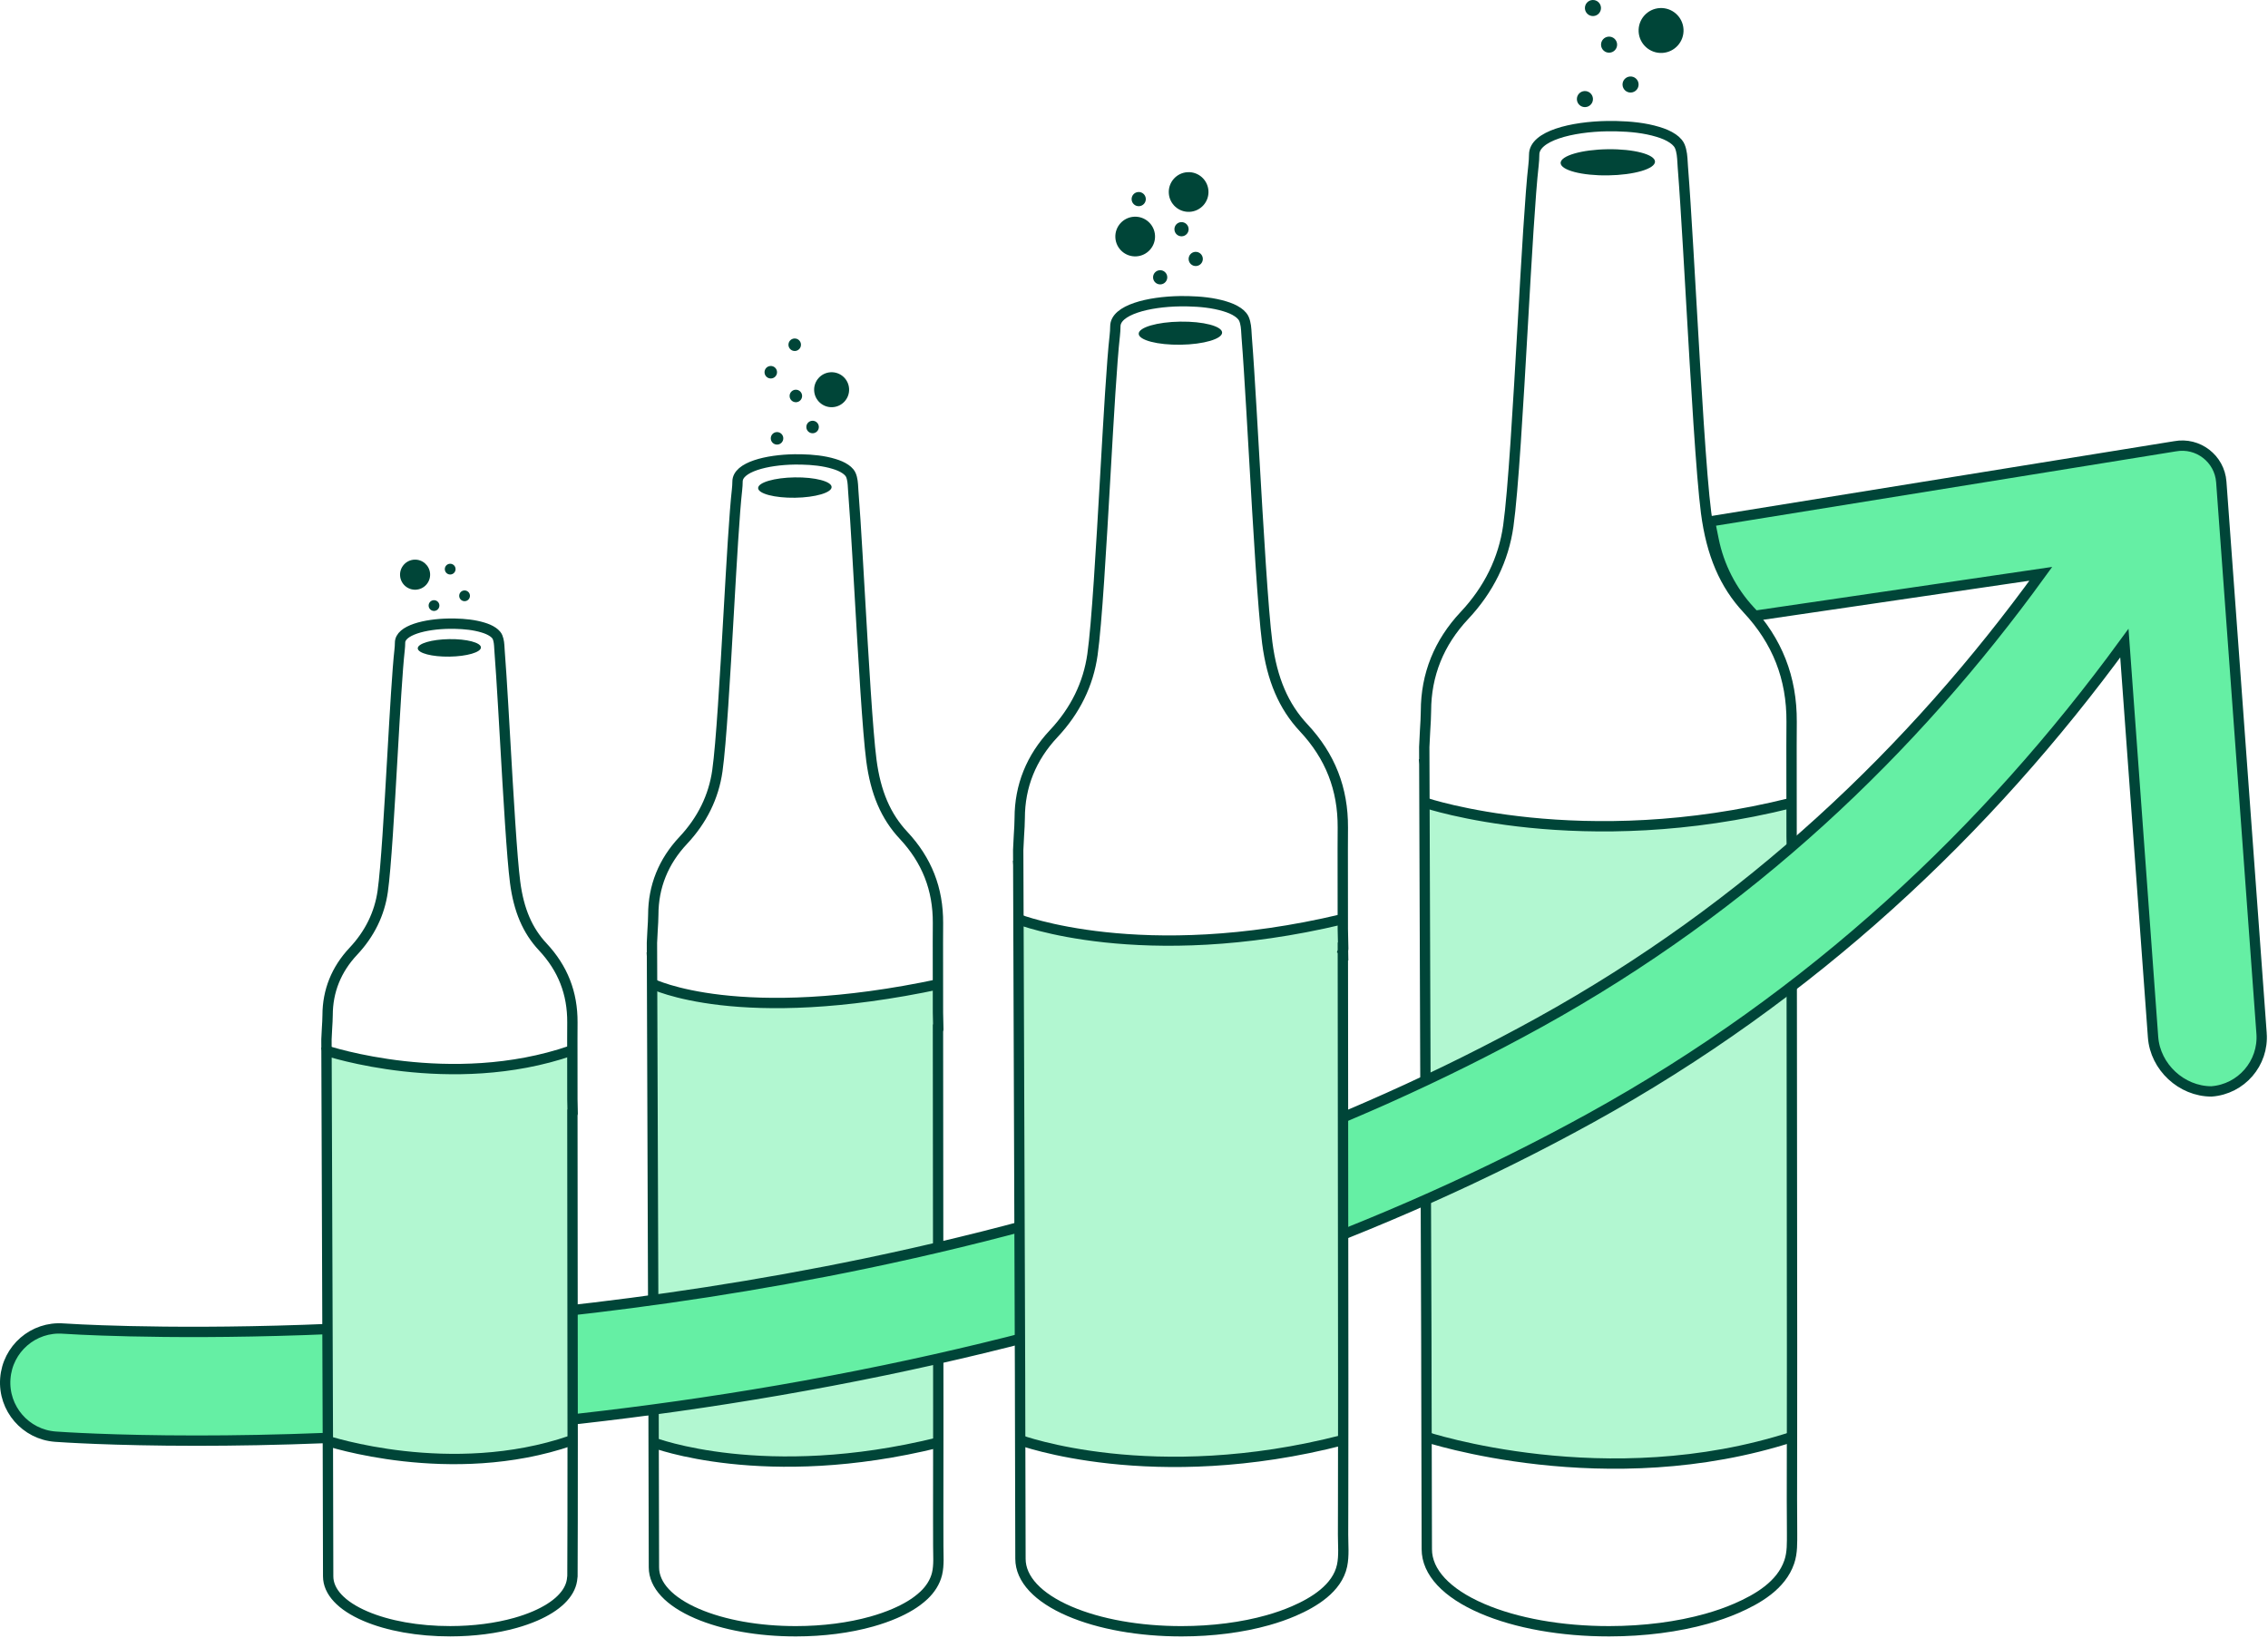 <?xml version="1.0" encoding="UTF-8"?> <svg xmlns="http://www.w3.org/2000/svg" width="396" height="286" viewBox="0 0 396 286" fill="none"><g clip-path="url(#clip0_716_6284)"><path d="M313.053 250.909C292.143 256.678 270.065 256.705 249.141 250.989L248.847 250.909V140.204L248.903 140.219C269.815 145.978 291.893 145.995 312.814 140.269L313.053 140.203V250.909Z" fill="#B2F7D1"></path><path d="M163.831 251.871C147.551 256.362 130.362 256.384 114.071 251.934L113.842 251.871V171.803L113.885 171.815C130.167 176.299 147.356 176.312 163.645 171.854L163.831 171.803V251.871Z" fill="#B2F7D1"></path><path d="M163.795 180.121C163.823 180.034 163.837 179.943 163.835 179.852L163.771 176.855L163.76 164.504L163.774 161.232C163.807 155.266 161.836 150.242 157.75 145.873C154.662 142.571 152.88 138.412 152.146 132.783C151.495 127.799 150.763 115.079 150.117 103.858C149.984 101.554 149.852 99.251 149.716 96.947C149.594 94.883 149.47 92.819 149.336 90.755C149.229 89.096 149.117 87.437 148.986 85.78C148.927 85.032 148.931 84.222 148.743 83.495C148.647 83.125 148.541 82.823 148.297 82.526C148.108 82.295 147.878 82.099 147.633 81.929C147.027 81.508 146.324 81.233 145.622 81.02C143.799 80.465 141.857 80.284 139.959 80.239C139.551 80.229 139.142 80.228 138.733 80.233C133.919 80.303 128.756 81.549 128.775 84.119C128.768 84.591 128.741 85.062 128.687 85.533C128.238 89.492 127.75 98.043 127.232 107.094C126.591 118.275 125.93 129.834 125.257 134.605C124.615 139.148 122.607 143.243 119.291 146.776C115.829 150.463 114.071 154.832 114.064 159.764C114.062 160.542 114.003 161.489 113.941 162.475C113.896 163.204 113.858 163.941 113.832 164.662L113.84 166.943L113.796 166.283L113.84 166.973L114.115 245.58L114.123 250.006C114.14 258.35 114.16 269.051 114.178 273.734C114.179 276.853 116.855 279.723 121.71 281.813C126.337 283.805 132.468 284.899 138.974 284.893C143.737 284.889 148.3 284.296 152.215 283.194C153.649 282.79 154.994 282.32 156.231 281.785C158.068 280.991 159.87 279.989 161.332 278.606C162.412 277.584 163.254 276.325 163.609 274.866C163.982 273.331 163.821 271.601 163.825 270.031C163.829 268.347 163.813 266.664 163.815 264.98C163.822 260.552 163.825 256.124 163.827 251.696C163.827 249.788 163.828 247.881 163.829 245.973L163.771 178.909L163.793 180.123L163.795 180.121Z" stroke="#004538" stroke-width="1.804" stroke-miterlimit="10"></path><path d="M145.374 71.111C143.69 71.205 142.248 69.916 142.154 68.232C142.06 66.548 143.349 65.106 145.033 65.012C146.717 64.918 148.159 66.206 148.253 67.891C148.347 69.575 147.058 71.017 145.374 71.111Z" fill="#004538"></path><path d="M135.735 77.645C135.133 77.679 134.617 77.218 134.583 76.615C134.55 76.013 135.01 75.497 135.613 75.463C136.215 75.429 136.731 75.89 136.765 76.493C136.798 77.095 136.338 77.611 135.735 77.645Z" fill="#004538"></path><path d="M139.02 70.245C138.418 70.279 137.902 69.818 137.869 69.215C137.835 68.613 138.296 68.097 138.899 68.063C139.501 68.029 140.016 68.49 140.05 69.092C140.084 69.694 139.623 70.211 139.02 70.245Z" fill="#004538"></path><path d="M141.941 75.665C141.339 75.699 140.824 75.238 140.79 74.635C140.756 74.033 141.217 73.517 141.82 73.484C142.422 73.45 142.938 73.911 142.971 74.513C143.005 75.115 142.544 75.631 141.941 75.665Z" fill="#004538"></path><path d="M134.642 66.098C134.04 66.132 133.525 65.671 133.491 65.068C133.457 64.466 133.918 63.95 134.521 63.917C135.123 63.883 135.639 64.344 135.672 64.946C135.706 65.548 135.245 66.064 134.642 66.098Z" fill="#004538"></path><path d="M138.82 61.298C138.218 61.332 137.703 60.871 137.669 60.268C137.635 59.666 138.096 59.15 138.699 59.117C139.301 59.083 139.817 59.544 139.85 60.146C139.884 60.748 139.423 61.264 138.82 61.298Z" fill="#004538"></path><path d="M145.203 85.057C145.217 86.039 142.356 86.876 138.813 86.928C135.271 86.98 132.386 86.226 132.372 85.244C132.358 84.263 135.219 83.425 138.761 83.373C142.304 83.321 145.188 84.076 145.203 85.057Z" fill="#004538"></path><path d="M312.849 150.325C312.884 150.214 312.903 150.097 312.901 149.979L312.819 146.13L312.805 130.267L312.823 126.065C312.866 118.402 310.333 111.95 305.085 106.338C301.118 102.097 298.83 96.755 297.888 89.525C297.052 83.123 296.112 66.786 295.282 52.373C295.112 49.414 294.941 46.455 294.767 43.497C294.61 40.846 294.45 38.195 294.279 35.544C294.141 33.413 293.998 31.283 293.83 29.154C293.754 28.193 293.76 27.152 293.518 26.219C293.395 25.743 293.259 25.356 292.946 24.974C292.703 24.677 292.408 24.426 292.093 24.208C291.315 23.668 290.412 23.315 289.51 23.04C287.168 22.327 284.674 22.094 282.236 22.036C281.711 22.024 281.186 22.021 280.662 22.029C274.479 22.119 267.848 23.719 267.872 27.02C267.863 27.626 267.828 28.231 267.759 28.836C267.182 33.921 266.555 44.904 265.89 56.529C265.067 70.889 264.218 85.736 263.354 91.864C262.529 97.699 259.951 102.958 255.691 107.496C251.245 112.232 248.987 117.843 248.978 124.177C248.975 125.176 248.899 126.392 248.82 127.659C248.763 128.595 248.714 129.542 248.68 130.469L248.69 133.399L248.633 132.551L248.69 133.437L249.044 234.399L249.054 240.083C249.076 250.8 249.102 264.545 249.125 270.559C249.127 274.565 252.563 278.252 258.799 280.936C264.741 283.495 272.616 284.899 280.973 284.892C287.09 284.886 292.951 284.125 297.98 282.71C299.822 282.192 301.549 281.588 303.138 280.9C306.881 279.279 311.016 276.88 312.41 272.792C312.977 271.13 312.893 269.422 312.901 267.696C312.909 265.806 312.871 263.915 312.875 262.025C312.884 257.831 312.888 253.637 312.891 249.443C312.894 244.84 312.896 240.238 312.897 235.635C312.897 235.391 312.897 235.147 312.897 234.902L312.822 148.766L312.85 150.326L312.849 150.325Z" stroke="#004538" stroke-width="1.804" stroke-miterlimit="10"></path><path d="M290.248 9.243C288.085 9.364 286.234 7.708 286.112 5.546C285.991 3.383 287.647 1.531 289.81 1.41C291.973 1.289 293.824 2.944 293.946 5.107C294.067 7.27 292.411 9.121 290.248 9.243Z" fill="#004538"></path><path d="M276.81 18.706C276.036 18.749 275.374 18.157 275.33 17.383C275.287 16.609 275.879 15.947 276.653 15.904C277.427 15.861 278.089 16.453 278.133 17.227C278.176 18.001 277.584 18.663 276.81 18.706Z" fill="#004538"></path><path d="M281.028 9.201C280.254 9.244 279.592 8.652 279.549 7.878C279.505 7.104 280.097 6.442 280.872 6.399C281.645 6.356 282.307 6.947 282.351 7.721C282.395 8.495 281.802 9.157 281.028 9.201Z" fill="#004538"></path><path d="M284.78 16.162C284.006 16.205 283.345 15.613 283.301 14.839C283.257 14.065 283.85 13.403 284.624 13.36C285.398 13.316 286.06 13.908 286.103 14.682C286.147 15.456 285.554 16.118 284.78 16.161V16.162Z" fill="#004538"></path><path d="M278.212 2.804C277.438 2.847 276.777 2.255 276.733 1.481C276.689 0.707 277.282 0.045 278.056 0.002C278.83 -0.042 279.492 0.55 279.535 1.324C279.579 2.098 278.986 2.761 278.212 2.804Z" fill="#004538"></path><path d="M288.97 28.226C288.988 29.487 285.314 30.563 280.763 30.629C276.213 30.695 272.509 29.727 272.49 28.466C272.472 27.206 276.146 26.13 280.696 26.063C285.247 25.997 288.951 26.966 288.97 28.226Z" fill="#004538"></path><path d="M113.884 171.815C113.884 171.815 129.038 179.368 164.265 171.815" stroke="#004538" stroke-width="1.804" stroke-miterlimit="10"></path><path d="M114.07 251.934C114.07 251.934 133.519 259.422 163.829 251.934" stroke="#004538" stroke-width="1.804" stroke-miterlimit="10"></path><path d="M248.847 250.909C248.847 250.909 280.542 261.486 313.053 250.909" stroke="#004538" stroke-width="1.804" stroke-miterlimit="10"></path><path d="M248.902 140.219C248.902 140.219 276.145 149.414 312.813 140.219" stroke="#004538" stroke-width="1.804" stroke-miterlimit="10"></path><path d="M394.876 180.474L387.845 84.178C387.548 80.105 383.776 77.196 379.761 77.942L298.558 91.068L299.201 94.254C300.141 98.914 302.351 103.223 305.585 106.707L306.368 107.55L356.333 100.214C333.917 131.144 305.405 158.317 268.793 178.559C234.917 197.287 195.336 211.451 151.149 220.658C75.518 236.415 11.872 232.086 11.056 232.03C5.826 231.638 1.308 235.565 0.927 240.78C0.546 245.994 4.464 250.528 9.677 250.909C10.646 250.979 19.601 251.601 34.342 251.601C60.402 251.601 104.538 249.658 154.517 239.292C200.65 229.725 242.094 214.912 277.702 195.264C316.502 173.854 346.932 145.156 370.922 112.319L375.931 181.129C376.311 186.344 380.899 190.611 386.128 190.611C391.342 190.226 395.257 185.689 394.877 180.475L394.876 180.474Z" fill="#65EFA4" stroke="#004538" stroke-width="1.804" stroke-miterlimit="10"></path><path d="M99.701 252.346C85.703 256.208 70.923 256.226 56.916 252.4L56.719 252.346V183.502L56.756 183.512C70.756 187.367 85.535 187.379 99.541 183.546L99.701 183.502V252.346Z" fill="#B2F7D1"></path><path d="M57.007 251.6C57.007 251.6 78.723 258.826 99.701 251.6" stroke="#004538" stroke-width="1.804" stroke-miterlimit="10"></path><path d="M99.959 194.807C99.983 194.732 99.995 194.654 99.994 194.576L99.939 191.999L99.93 181.379L99.942 178.566C99.971 173.436 98.275 169.117 94.762 165.36C92.106 162.521 90.575 158.945 89.944 154.105C89.384 149.819 88.755 138.883 88.2 129.234C88.086 127.253 87.972 125.272 87.855 123.292C87.75 121.517 87.643 119.742 87.528 117.968C87.436 116.542 87.34 115.115 87.227 113.69C87.176 113.047 87.18 112.35 87.018 111.725C86.936 111.407 86.845 111.147 86.635 110.892C86.472 110.693 86.275 110.525 86.064 110.379C85.543 110.017 84.939 109.781 84.335 109.597C82.767 109.119 81.097 108.964 79.466 108.925C79.115 108.917 78.763 108.915 78.412 108.92C74.273 108.98 69.834 110.052 69.85 112.261C69.844 112.667 69.821 113.072 69.774 113.477C69.388 116.881 68.968 124.233 68.523 132.016C67.972 141.629 67.403 151.569 66.825 155.671C66.273 159.577 64.547 163.098 61.695 166.136C58.719 169.306 57.207 173.063 57.201 177.303C57.199 177.972 57.148 178.786 57.095 179.634C57.057 180.261 57.024 180.894 57.001 181.515L57.008 183.476L56.97 182.908L57.008 183.501L57.245 251.089L57.252 254.894C57.267 262.068 57.284 271.27 57.299 275.296C57.3 277.978 59.601 280.446 63.775 282.242C67.753 283.955 73.025 284.895 78.619 284.89C82.714 284.886 86.638 284.376 90.004 283.429C91.237 283.082 92.393 282.678 93.457 282.217C97.243 280.58 99.485 278.394 99.864 275.999L99.952 275.265C99.98 272.115 99.988 260.639 99.989 251.424L99.939 193.761L99.958 194.805L99.959 194.807Z" stroke="#004538" stroke-width="1.804" stroke-miterlimit="10"></path><path d="M72.622 102.987C71.174 103.068 69.935 101.96 69.853 100.512C69.772 99.064 70.88 97.824 72.328 97.743C73.776 97.662 75.015 98.77 75.097 100.218C75.178 101.666 74.07 102.905 72.622 102.987Z" fill="#004538"></path><path d="M75.832 106.696C75.314 106.725 74.871 106.329 74.841 105.811C74.812 105.293 75.208 104.85 75.726 104.821C76.244 104.792 76.687 105.188 76.717 105.706C76.746 106.224 76.35 106.667 75.832 106.696Z" fill="#004538"></path><path d="M78.657 100.333C78.139 100.362 77.696 99.966 77.667 99.448C77.638 98.93 78.034 98.487 78.552 98.458C79.069 98.429 79.513 98.825 79.542 99.343C79.571 99.861 79.175 100.303 78.657 100.333Z" fill="#004538"></path><path d="M81.168 104.993C80.65 105.022 80.207 104.626 80.178 104.108C80.149 103.59 80.545 103.147 81.063 103.118C81.581 103.089 82.024 103.485 82.053 104.003C82.082 104.521 81.686 104.964 81.168 104.993Z" fill="#004538"></path><path d="M83.973 113.069C83.985 113.913 81.525 114.633 78.479 114.678C75.433 114.723 72.953 114.074 72.941 113.23C72.929 112.386 75.389 111.666 78.434 111.621C81.481 111.576 83.96 112.226 83.973 113.069Z" fill="#004538"></path><path d="M57.007 183.501C57.007 183.501 78.723 190.727 99.701 183.501" stroke="#004538" stroke-width="1.804" stroke-miterlimit="10"></path><path d="M234.527 251.414C216.049 256.512 196.54 256.536 178.049 251.485L177.789 251.414V160.537L177.838 160.551C196.318 165.64 215.827 165.655 234.315 160.595L234.527 160.537V251.414Z" fill="#B2F7D1"></path><path d="M234.486 165.977C234.517 165.879 234.534 165.775 234.532 165.672L234.46 162.271L234.447 148.253L234.463 144.54C234.501 137.768 232.263 132.066 227.625 127.108C224.12 123.361 222.098 118.639 221.265 112.251C220.526 106.594 219.696 92.157 218.962 79.421C218.811 76.806 218.661 74.192 218.507 71.577C218.369 69.234 218.227 66.891 218.076 64.549C217.954 62.666 217.828 60.783 217.679 58.902C217.612 58.053 217.617 57.133 217.404 56.308C217.295 55.888 217.175 55.545 216.898 55.208C216.683 54.946 216.422 54.724 216.145 54.531C215.457 54.053 214.66 53.741 213.863 53.499C211.794 52.869 209.589 52.663 207.435 52.612C206.971 52.601 206.508 52.599 206.044 52.606C200.58 52.686 194.721 54.1 194.742 57.017C194.734 57.553 194.703 58.088 194.642 58.622C194.132 63.116 193.578 72.821 192.991 83.094C192.264 95.784 191.513 108.904 190.75 114.319C190.021 119.475 187.743 124.123 183.978 128.132C180.049 132.317 178.053 137.276 178.046 142.873C178.044 143.756 177.976 144.831 177.906 145.95C177.855 146.777 177.812 147.614 177.782 148.433L177.791 151.022L177.741 150.273L177.791 151.056L178.104 240.274L178.113 245.297C178.132 254.767 178.155 266.913 178.176 272.228C178.177 275.768 181.214 279.026 186.725 281.398C191.976 283.659 198.935 284.9 206.32 284.894C211.726 284.889 216.905 284.216 221.349 282.966C222.977 282.508 224.503 281.974 225.907 281.366C229.353 279.876 233.491 277.41 234.332 273.419C234.698 271.682 234.497 269.753 234.503 267.977C234.509 266.213 234.512 264.448 234.515 262.684C234.523 258.25 234.526 253.817 234.528 249.383C234.529 246.495 234.531 243.607 234.531 240.719L234.465 164.602L234.49 165.98L234.486 165.977Z" stroke="#004538" stroke-width="1.804" stroke-miterlimit="10"></path><path d="M198.401 44.772C196.489 44.879 194.853 43.416 194.746 41.505C194.639 39.593 196.102 37.957 198.014 37.85C199.926 37.743 201.562 39.206 201.669 41.117C201.776 43.028 200.313 44.665 198.401 44.772Z" fill="#004538"></path><path d="M207.732 36.994C205.82 37.101 204.184 35.638 204.077 33.727C203.97 31.815 205.433 30.179 207.345 30.072C209.257 29.965 210.893 31.428 211 33.339C211.107 35.25 209.644 36.887 207.732 36.994Z" fill="#004538"></path><path d="M202.639 49.668C201.955 49.706 201.37 49.183 201.331 48.499C201.293 47.815 201.816 47.23 202.5 47.192C203.184 47.154 203.769 47.677 203.808 48.361C203.846 49.045 203.323 49.63 202.639 49.668Z" fill="#004538"></path><path d="M208.848 46.461C208.164 46.499 207.579 45.976 207.54 45.292C207.502 44.608 208.025 44.023 208.709 43.985C209.393 43.947 209.978 44.47 210.017 45.154C210.055 45.838 209.532 46.423 208.848 46.461Z" fill="#004538"></path><path d="M206.367 41.269C205.683 41.307 205.098 40.784 205.06 40.1C205.021 39.416 205.544 38.831 206.229 38.793C206.912 38.755 207.497 39.278 207.536 39.961C207.575 40.645 207.051 41.23 206.367 41.269Z" fill="#004538"></path><path d="M198.891 36.01C198.207 36.048 197.623 35.525 197.584 34.841C197.545 34.157 198.069 33.572 198.753 33.534C199.437 33.495 200.022 34.019 200.06 34.702C200.099 35.386 199.575 35.972 198.891 36.01Z" fill="#004538"></path><path d="M213.385 58.081C213.401 59.195 210.154 60.146 206.133 60.205C202.112 60.264 198.839 59.408 198.822 58.294C198.806 57.18 202.053 56.229 206.074 56.171C210.095 56.112 213.369 56.967 213.385 58.081Z" fill="#004538"></path><path d="M178.049 251.485C178.049 251.485 201.26 260.092 234.527 251.485" stroke="#004538" stroke-width="1.804" stroke-miterlimit="10"></path><path d="M177.839 160.551C177.839 160.551 199.27 168.921 234.316 160.551" stroke="#004538" stroke-width="1.804" stroke-miterlimit="10"></path></g><defs><clipPath id="clip0_716_6284"><rect width="395.804" height="285.793" fill="white"></rect></clipPath></defs></svg> 